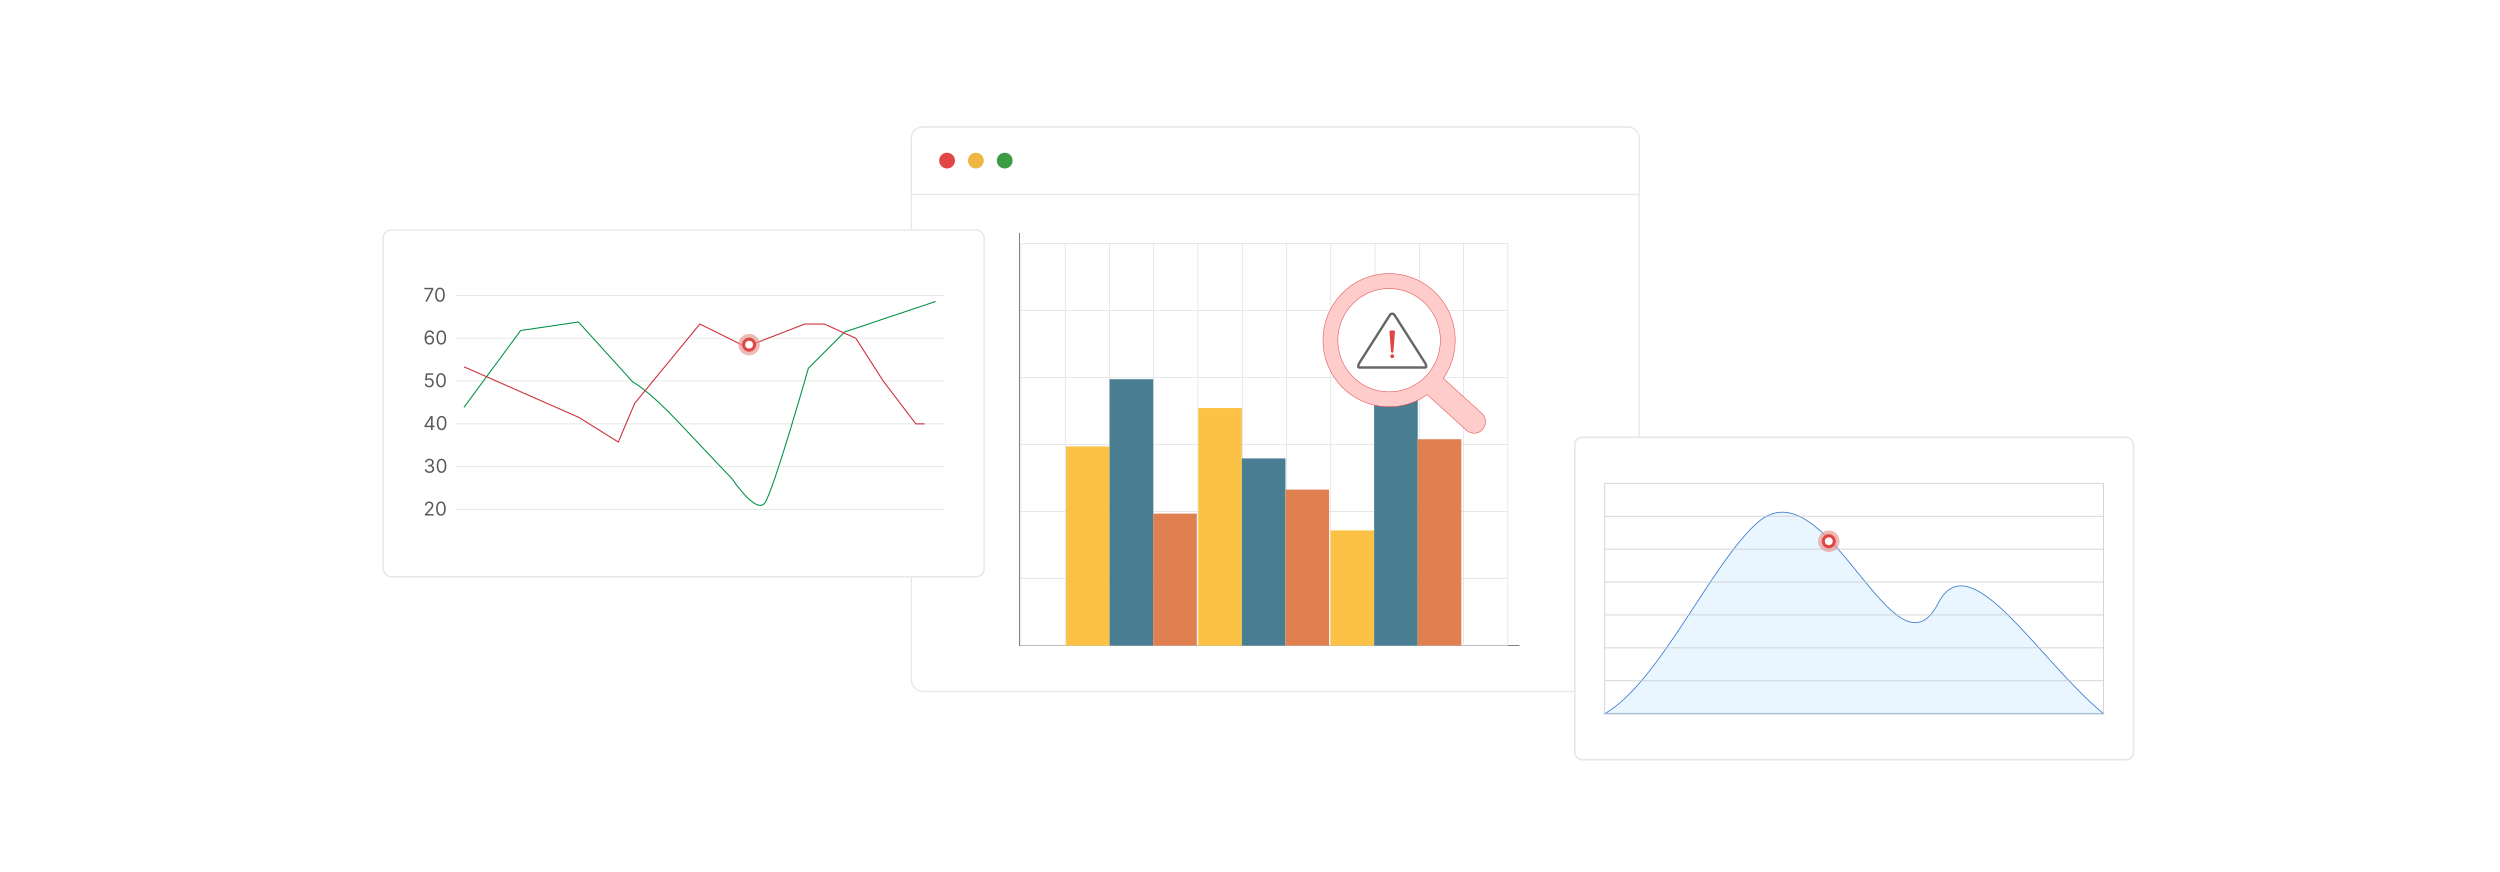<?xml version="1.0" encoding="UTF-8"?><svg id="Layer_1" xmlns="http://www.w3.org/2000/svg" xmlns:xlink="http://www.w3.org/1999/xlink" viewBox="0 0 860 300"><defs><filter id="drop-shadow-1" filterUnits="userSpaceOnUse"><feOffset dx="2" dy="2"/><feGaussianBlur result="blur" stdDeviation="4"/><feFlood flood-color="#333" flood-opacity=".1"/><feComposite in2="blur" operator="in"/><feComposite in="SourceGraphic"/></filter><filter id="drop-shadow-2" filterUnits="userSpaceOnUse"><feOffset dx="3.045" dy="3.045"/><feGaussianBlur result="blur-2" stdDeviation="6.09"/><feFlood flood-color="#333" flood-opacity=".1"/><feComposite in2="blur-2" operator="in"/><feComposite in="SourceGraphic"/></filter><filter id="drop-shadow-3" filterUnits="userSpaceOnUse"><feOffset dx="2.69" dy="2.69"/><feGaussianBlur result="blur-3" stdDeviation="5.38"/><feFlood flood-color="#333" flood-opacity=".1"/><feComposite in2="blur-3" operator="in"/><feComposite in="SourceGraphic"/></filter><filter id="drop-shadow-4" filterUnits="userSpaceOnUse"><feOffset dx="2" dy="2"/><feGaussianBlur result="blur-4" stdDeviation="3"/><feFlood flood-color="#333" flood-opacity=".09"/><feComposite in2="blur-4" operator="in"/><feComposite in="SourceGraphic"/></filter><filter id="drop-shadow-5" filterUnits="userSpaceOnUse"><feOffset dx=".624" dy=".624"/><feGaussianBlur result="blur-5" stdDeviation="1.247"/><feFlood flood-color="#333" flood-opacity=".1"/><feComposite in2="blur-5" operator="in"/><feComposite in="SourceGraphic"/></filter></defs><rect y="0" width="860" height="300" rx="5" ry="5" fill="#fff" stroke-width="0"/><g filter="url(#drop-shadow-1)"><rect x="311.516" y="41.709" width="250.369" height="194.171" rx="3.826" ry="3.826" fill="#fff" stroke="#e6e7e7" stroke-miterlimit="10" stroke-width=".445"/><path d="M561.885,45.538v19.358h-250.368v-19.358c0-2.119,1.714-3.826,3.826-3.826h242.717c2.112,0,3.826,1.706,3.826,3.826Z" fill="#fff" stroke="#e6e7e7" stroke-miterlimit="10" stroke-width=".445"/><circle cx="323.789" cy="53.249" r="2.717" fill="#e04646" stroke-width="0"/><circle cx="333.705" cy="53.249" r="2.717" fill="#efb643" stroke-width="0"/><circle cx="343.622" cy="53.249" r="2.717" fill="#3d9b43" stroke-width="0"/></g><g filter="url(#drop-shadow-2)"><rect x="538.683" y="147.391" width="192.187" height="110.9" rx="2.533" ry="2.533" fill="#fff" stroke="#e6e7e7" stroke-miterlimit="10" stroke-width=".566"/><path d="M720.563,242.471h-171.574c18.781-10.83,36.488-51.369,52.362-65.588,23.804-21.328,47.287,56.923,62.337,27.592,10.873-21.181,34.129,19.179,56.875,37.996Z" fill="#e9f6ff" stroke="#3878cb" stroke-miterlimit="10" stroke-width=".283"/><rect x="548.989" y="163.211" width="171.574" height="79.26" fill="none" stroke="#c6c8c9" stroke-miterlimit="10" stroke-width=".256"/><line x1="548.989" y1="231.148" x2="720.563" y2="231.148" fill="none" stroke="#c6c8c9" stroke-miterlimit="10" stroke-width=".256"/><line x1="548.989" y1="219.825" x2="720.563" y2="219.825" fill="none" stroke="#c6c8c9" stroke-miterlimit="10" stroke-width=".256"/><line x1="548.989" y1="208.502" x2="720.563" y2="208.502" fill="none" stroke="#c6c8c9" stroke-miterlimit="10" stroke-width=".256"/><line x1="548.989" y1="197.179" x2="720.563" y2="197.179" fill="none" stroke="#c6c8c9" stroke-miterlimit="10" stroke-width=".256"/><line x1="548.989" y1="185.856" x2="720.563" y2="185.856" fill="none" stroke="#c6c8c9" stroke-miterlimit="10" stroke-width=".256"/><line x1="548.989" y1="174.534" x2="720.563" y2="174.534" fill="none" stroke="#c6c8c9" stroke-miterlimit="10" stroke-width=".256"/><circle cx="626.064" cy="183.139" r="3.71" fill="#e5978f" opacity=".65" stroke-width="0"/><circle cx="626.064" cy="183.139" r="2.421" fill="#e04646" stroke-width="0"/><circle cx="626.064" cy="183.139" r="1.345" fill="#fff" stroke-width="0"/></g><g filter="url(#drop-shadow-3)"><rect x="129.13" y="76.439" width="206.724" height="119.289" rx="2.725" ry="2.725" fill="#fff" stroke="#e6e7e7" stroke-miterlimit="10" stroke-width=".5"/><line x1="154.063" y1="172.532" x2="322.032" y2="172.532" fill="#fff" stroke="#e6e7e7" stroke-miterlimit="10" stroke-width=".336"/><path d="M143.449,174.656v-.421l1.579-1.728c.185-.202.338-.378.458-.528s.209-.292.268-.426c.059-.133.087-.273.087-.419,0-.168-.04-.314-.12-.436s-.19-.219-.328-.285c-.139-.067-.294-.101-.467-.101-.184,0-.344.038-.48.113-.136.075-.241.181-.315.316-.073.136-.11.294-.11.477h-.552c0-.28.065-.526.194-.738.129-.212.306-.377.529-.495.223-.118.474-.178.753-.178.28,0,.528.06.745.178s.386.278.509.478c.123.201.185.425.185.671,0,.176-.031.348-.094.515-.064.168-.173.353-.327.559-.155.205-.37.454-.644.749l-1.075,1.149v.037h2.224v.514h-3.018Z" fill="#58595b" stroke-width="0"/><path d="M148.99,174.721c-.352,0-.651-.096-.899-.288s-.436-.473-.567-.839c-.131-.367-.196-.81-.196-1.33,0-.518.065-.959.197-1.326.132-.366.321-.646.57-.841.248-.193.547-.291.895-.291s.647.098.895.291c.249.194.439.475.57.841.132.367.197.809.197,1.326,0,.519-.065.963-.196,1.33-.131.366-.32.646-.567.839-.248.192-.548.288-.899.288ZM148.99,174.208c.349,0,.62-.168.812-.505.193-.336.29-.815.29-1.438,0-.415-.044-.768-.132-1.059s-.215-.513-.379-.666c-.164-.152-.361-.229-.592-.229-.346,0-.616.17-.81.511-.194.34-.292.82-.292,1.442,0,.414.044.766.131,1.056.087.289.213.51.377.661.164.15.362.227.595.227Z" fill="#58595b" stroke-width="0"/><line x1="154.063" y1="157.819" x2="322.031" y2="157.819" fill="#fff" stroke="#e6e7e7" stroke-miterlimit="10" stroke-width=".336"/><path d="M145.064,160.006c-.308,0-.582-.053-.823-.159-.24-.105-.432-.253-.572-.442s-.218-.409-.23-.66h.588c.013.154.065.287.159.398s.216.197.366.258c.151.061.319.092.503.092.205,0,.388-.036.546-.107.159-.072.284-.172.374-.299.091-.128.136-.276.136-.444,0-.176-.044-.331-.131-.466s-.215-.24-.383-.316c-.169-.076-.374-.114-.617-.114h-.383v-.515h.383c.19,0,.357-.034.501-.102.144-.068.257-.165.339-.29.082-.124.123-.271.123-.439,0-.162-.036-.303-.107-.423-.072-.12-.173-.214-.303-.28-.13-.067-.283-.101-.459-.101-.165,0-.32.03-.466.09s-.265.146-.356.26c-.092.112-.142.248-.149.407h-.56c.009-.251.085-.471.227-.66s.327-.337.557-.442.482-.159.758-.159c.296,0,.55.06.762.179s.375.276.488.471c.114.195.171.405.171.631,0,.27-.07.499-.212.69-.141.19-.332.321-.573.395v.037c.302.05.538.178.708.385.17.206.255.461.255.765,0,.26-.071.493-.212.699-.141.207-.333.369-.576.487-.242.118-.519.178-.829.178Z" fill="#58595b" stroke-width="0"/><path d="M149.194,160.006c-.352,0-.651-.096-.899-.288s-.436-.473-.567-.839c-.131-.367-.196-.81-.196-1.33,0-.518.065-.959.197-1.326.132-.366.321-.646.57-.841.248-.193.547-.291.895-.291s.647.098.895.291c.249.194.439.475.57.841.132.367.197.809.197,1.326,0,.519-.065.963-.196,1.33-.131.366-.32.646-.567.839-.248.192-.548.288-.899.288ZM149.194,159.493c.349,0,.62-.168.812-.505.193-.336.29-.815.29-1.438,0-.415-.044-.768-.132-1.059s-.215-.513-.379-.666c-.164-.152-.361-.229-.592-.229-.346,0-.616.17-.81.511-.194.34-.292.82-.292,1.442,0,.414.044.766.131,1.056.087.289.213.51.377.661.164.15.362.227.595.227Z" fill="#58595b" stroke-width="0"/><line x1="154.063" y1="143.105" x2="322.031" y2="143.105" fill="#fff" stroke="#e6e7e7" stroke-miterlimit="10" stroke-width=".336"/><path d="M143.336,144.247v-.477l2.103-3.326h.346v.738h-.233l-1.589,2.514v.037h2.831v.514h-3.457ZM145.588,145.228v-4.784h.552v4.784h-.552Z" fill="#58595b" stroke-width="0"/><path d="M149.232,145.294c-.352,0-.651-.096-.899-.288s-.436-.473-.567-.839c-.131-.367-.196-.81-.196-1.33,0-.518.065-.959.197-1.326.132-.366.321-.646.57-.841.248-.193.547-.291.895-.291s.647.098.895.291c.249.194.439.475.57.841.132.367.197.809.197,1.326,0,.519-.065.963-.196,1.33-.131.366-.32.646-.567.839-.248.192-.548.288-.899.288ZM149.232,144.78c.349,0,.62-.168.812-.505.193-.336.29-.815.29-1.438,0-.415-.044-.768-.132-1.059s-.215-.513-.379-.666c-.164-.152-.361-.229-.592-.229-.346,0-.616.17-.81.511-.194.34-.292.82-.292,1.442,0,.414.044.766.131,1.056.087.289.213.51.377.661.164.15.362.227.595.227Z" fill="#58595b" stroke-width="0"/><line x1="154.063" y1="128.392" x2="322.032" y2="128.392" fill="#fff" stroke="#e6e7e7" stroke-miterlimit="10" stroke-width=".336"/><path d="M144.944,130.581c-.274,0-.52-.055-.74-.163-.22-.109-.396-.259-.528-.449-.132-.19-.205-.406-.217-.649h.56c.021.217.12.396.295.536.176.142.386.212.63.212.196,0,.371-.046.524-.138s.274-.219.362-.38.132-.344.132-.548c0-.209-.046-.396-.137-.56s-.216-.294-.375-.389-.34-.144-.544-.144c-.146-.002-.297.021-.451.066s-.281.104-.381.176l-.542-.065.29-2.354h2.485v.515h-2l-.168,1.41h.028c.098-.077.221-.143.369-.193.147-.052.302-.077.462-.077.293,0,.555.069.784.209s.41.33.542.571.197.517.197.826c0,.306-.068.578-.204.816-.137.239-.324.428-.562.565s-.509.207-.812.207Z" fill="#58595b" stroke-width="0"/><path d="M149.009,130.581c-.352,0-.651-.096-.899-.288s-.436-.473-.567-.839c-.131-.367-.196-.81-.196-1.33,0-.518.065-.959.197-1.326.132-.366.321-.646.57-.841.248-.193.547-.291.895-.291s.647.098.895.291c.249.194.439.475.57.841.132.367.197.809.197,1.326,0,.519-.065.963-.196,1.33-.131.366-.32.646-.567.839-.248.192-.548.288-.899.288ZM149.009,130.067c.349,0,.62-.168.812-.505.193-.336.29-.815.29-1.438,0-.415-.044-.768-.132-1.059s-.215-.513-.379-.666c-.164-.152-.361-.229-.592-.229-.346,0-.616.17-.81.511-.194.34-.292.82-.292,1.442,0,.414.044.766.131,1.056.087.289.213.51.377.661.164.15.362.227.595.227Z" fill="#58595b" stroke-width="0"/><line x1="154.063" y1="113.678" x2="322.031" y2="113.678" fill="#fff" stroke="#e6e7e7" stroke-miterlimit="10" stroke-width=".336"/><path d="M145.037,115.867c-.196-.003-.393-.041-.589-.112s-.375-.192-.537-.363c-.162-.17-.292-.401-.391-.693-.098-.292-.146-.659-.146-1.102,0-.424.039-.799.119-1.127.079-.328.194-.605.346-.829.15-.226.333-.397.547-.513.215-.117.456-.176.726-.176.268,0,.507.054.716.16.21.106.381.255.513.445.133.19.219.408.257.656h-.569c-.053-.215-.156-.394-.309-.535s-.355-.212-.607-.212c-.37,0-.662.161-.875.483-.212.322-.319.774-.321,1.356h.038c.087-.132.19-.245.311-.34.121-.094.254-.167.4-.218.146-.052.302-.077.465-.077.274,0,.525.068.753.204.227.137.409.324.546.564.138.238.206.513.206.82,0,.296-.066.566-.199.812-.132.245-.317.44-.557.584-.239.144-.519.214-.842.211ZM145.037,115.353c.196,0,.372-.049.528-.147.157-.098.28-.23.372-.395.091-.165.137-.349.137-.552,0-.197-.044-.378-.133-.54-.088-.163-.208-.293-.361-.39s-.328-.144-.524-.144c-.148,0-.286.029-.414.088-.127.059-.239.138-.335.239s-.171.217-.226.347-.081.267-.081.41c0,.19.044.367.134.532s.213.299.369.399c.156.102.334.152.534.152Z" fill="#58595b" stroke-width="0"/><path d="M149.11,115.867c-.352,0-.651-.096-.899-.288s-.436-.473-.567-.839c-.131-.367-.196-.81-.196-1.33,0-.518.065-.959.197-1.326.132-.366.321-.646.57-.841.248-.193.547-.291.895-.291s.647.098.895.291c.249.194.439.475.57.841.132.367.197.809.197,1.326,0,.519-.065.963-.196,1.33-.131.366-.32.646-.567.839-.248.192-.548.288-.899.288ZM149.11,115.353c.349,0,.62-.168.812-.505.193-.336.29-.815.29-1.438,0-.415-.044-.768-.132-1.059s-.215-.513-.379-.666c-.164-.152-.361-.229-.592-.229-.346,0-.616.17-.81.511-.194.34-.292.82-.292,1.442,0,.414.044.766.131,1.056.087.289.213.51.377.661.164.15.362.227.595.227Z" fill="#58595b" stroke-width="0"/><line x1="322.031" y1="98.965" x2="154.062" y2="98.965" fill="#fff" stroke="#e6e7e7" stroke-miterlimit="10" stroke-width=".336"/><path d="M143.597,101.088l2.14-4.232v-.037h-2.467v-.515h3.065v.542l-2.131,4.242h-.607Z" fill="#58595b" stroke-width="0"/><path d="M148.662,101.154c-.352,0-.651-.096-.899-.288s-.436-.473-.567-.839c-.131-.367-.196-.81-.196-1.33,0-.518.065-.959.197-1.326.132-.366.321-.646.57-.841.248-.193.547-.291.895-.291s.647.098.895.291c.249.194.439.475.57.841.132.367.197.809.197,1.326,0,.519-.065.963-.196,1.33-.131.366-.32.646-.567.839-.248.192-.548.288-.899.288ZM148.662,100.64c.349,0,.62-.168.812-.505.193-.336.29-.815.29-1.438,0-.415-.044-.768-.132-1.059s-.215-.513-.379-.666c-.164-.152-.361-.229-.592-.229-.346,0-.616.17-.81.511-.194.34-.292.82-.292,1.442,0,.414.044.766.131,1.056.087.289.213.51.377.661.164.15.362.227.595.227Z" fill="#58595b" stroke-width="0"/><path d="M156.913,137.435l19.496-26.433,19.871-2.928,18.747,20.682s4.875,2.25,16.122,14.247c11.248,11.998,17.997,19.01,17.997,19.01,0,0,8.248,12.404,11.248,8.32,2.999-4.084,14.997-46.361,14.997-46.361l12.481-12.481,31.309-10.48" fill="none" stroke="#009146" stroke-miterlimit="10" stroke-width=".367"/><polyline points="156.913 123.494 196.507 140.933 210.005 149.374 215.629 136.084 238.047 108.781 253.872 116.624 274.118 108.781 280.867 108.781 291.74 113.695 301.113 128.344 312.361 143.122 315.36 143.122" fill="none" stroke="#cd2b37" stroke-miterlimit="10" stroke-width=".367"/><circle cx="255" cy="115.867" r="3.71" fill="#e5978f" opacity=".65" stroke-width="0"/><circle cx="255" cy="115.867" r="2.421" fill="#e04646" stroke-width="0"/><circle cx="255" cy="115.867" r="1.345" fill="#fff" stroke-width="0"/></g><line x1="350.701" y1="80.102" x2="350.701" y2="222.084" fill="none" stroke="#414042" stroke-miterlimit="10" stroke-width=".227"/><line x1="522.701" y1="222.084" x2="350.701" y2="222.084" fill="none" stroke="#414042" stroke-miterlimit="10" stroke-width=".227"/><rect x="351.201" y="83.817" width="167.5" height="138.267" fill="none" stroke="#dbdcdd" stroke-miterlimit="10" stroke-width=".227"/><line x1="351.201" y1="199.04" x2="518.701" y2="199.04" fill="none" stroke="#dbdcdd" stroke-miterlimit="10" stroke-width=".227"/><line x1="351.201" y1="175.995" x2="518.701" y2="175.995" fill="none" stroke="#dbdcdd" stroke-miterlimit="10" stroke-width=".227"/><line x1="351.201" y1="152.951" x2="518.701" y2="152.951" fill="none" stroke="#dbdcdd" stroke-miterlimit="10" stroke-width=".227"/><line x1="351.201" y1="129.906" x2="518.701" y2="129.906" fill="none" stroke="#dbdcdd" stroke-miterlimit="10" stroke-width=".227"/><line x1="351.201" y1="106.862" x2="518.701" y2="106.862" fill="none" stroke="#dbdcdd" stroke-miterlimit="10" stroke-width=".227"/><line x1="503.474" y1="83.817" x2="503.474" y2="222.084" fill="none" stroke="#dbdcdd" stroke-miterlimit="10" stroke-width=".227"/><line x1="488.246" y1="83.817" x2="488.246" y2="222.084" fill="none" stroke="#dbdcdd" stroke-miterlimit="10" stroke-width=".227"/><line x1="473.019" y1="83.817" x2="473.019" y2="222.084" fill="none" stroke="#dbdcdd" stroke-miterlimit="10" stroke-width=".227"/><line x1="457.792" y1="83.817" x2="457.792" y2="222.084" fill="none" stroke="#dbdcdd" stroke-miterlimit="10" stroke-width=".227"/><line x1="442.565" y1="83.817" x2="442.565" y2="222.084" fill="none" stroke="#dbdcdd" stroke-miterlimit="10" stroke-width=".227"/><line x1="427.337" y1="83.817" x2="427.337" y2="222.084" fill="none" stroke="#dbdcdd" stroke-miterlimit="10" stroke-width=".227"/><line x1="412.11" y1="83.817" x2="412.11" y2="222.084" fill="none" stroke="#dbdcdd" stroke-miterlimit="10" stroke-width=".227"/><line x1="396.883" y1="83.817" x2="396.883" y2="222.084" fill="none" stroke="#dbdcdd" stroke-miterlimit="10" stroke-width=".227"/><line x1="381.655" y1="83.817" x2="381.655" y2="222.084" fill="none" stroke="#dbdcdd" stroke-miterlimit="10" stroke-width=".227"/><line x1="366.428" y1="83.817" x2="366.428" y2="222.084" fill="none" stroke="#dbdcdd" stroke-miterlimit="10" stroke-width=".227"/><rect x="366.701" y="153.57" width="15" height="68.514" fill="#fcc246" stroke-width="0"/><rect x="381.701" y="130.456" width="15" height="91.628" fill="#497d91" stroke-width="0"/><rect x="396.701" y="176.683" width="15" height="45.401" fill="#e07f4f" stroke-width="0"/><rect x="412.201" y="140.362" width="15" height="81.722" fill="#fcc246" stroke-width="0"/><rect x="427.201" y="157.697" width="15" height="64.387" fill="#497d91" stroke-width="0"/><rect x="442.201" y="168.428" width="15" height="53.656" fill="#e07f4f" stroke-width="0"/><rect x="457.701" y="182.461" width="15" height="39.623" fill="#fcc246" stroke-width="0"/><rect x="472.701" y="123.853" width="15" height="98.231" fill="#497d91" stroke-width="0"/><rect x="487.701" y="151.093" width="15" height="70.991" fill="#e07f4f" stroke-width="0"/><g filter="url(#drop-shadow-4)"><g filter="url(#drop-shadow-5)"><rect x="455.305" y="96.431" width="41.982" height="37.783" rx="18.892" ry="18.892" fill="#fff" stroke="#e04646" stroke-miterlimit="10" stroke-width=".227"/><path d="M476.69,105.897c-.033-.053-.075-.092-.127-.117-.066-.032-.155-.048-.268-.048s-.201.016-.268.048c-.052.025-.094.064-.127.117-.003.005-.006.009-.009.014l-10.578,16.593h0c-.059.096-.112.208-.157.336-.048.136-.087.289-.118.458-.004.025-.008.049-.01.071h22.533c-.002-.023-.005-.047-.01-.071-.031-.169-.07-.321-.118-.458-.045-.128-.097-.239-.157-.336l-.002-.004-10.582-16.599-.004-.005h0ZM476.928,105.023c.198.096.357.24.476.433h0l10.578,16.593c.003.004.006.009.009.014.092.149.171.316.236.5.062.176.112.37.151.583.019.102.028.193.028.273,0,.193-.047.357-.141.49-.108.154-.262.249-.459.286-.059.011-.116.017-.172.017h-22.678c-.056,0-.113-.005-.172-.017-.198-.037-.351-.132-.459-.286-.094-.134-.141-.297-.141-.49,0-.08.009-.171.029-.273.039-.212.089-.407.151-.583.065-.185.143-.351.236-.5l0.0 0.0.003-.005,10.582-16.599.002-.004c.119-.193.277-.337.476-.433.184-.089.395-.134.633-.134s.449.045.633.134h0Z" fill="#666" stroke-width="0"/><path d="M475.67,120.172c-.033-.08-.05-.166-.05-.258,0-.092.017-.178.05-.258.033-.079.082-.152.148-.218v-0h0l0-0c.066-.066.139-.115.218-.148.08-.033.166-.05.258-.05.093,0,.179.017.259.05.078.033.15.081.215.145.001.001.002.002.004.003.066.066.115.138.148.218s.05.166.05.258c0,.092-.017.178-.05.258-.033.08-.083.152-.148.218-.066.066-.139.116-.219.15-.08.033-.166.05-.259.05-.092,0-.178-.017-.258-.051-.078-.033-.15-.081-.215-.146-.001-.001-.002-.002-.004-.004-.066-.066-.115-.138-.148-.218h0Z" fill="#e04646" stroke-width="0"/><path d="M476.714,118.377c-.001.159-.112.259-.255.302-.052.016-.108.024-.163.024s-.111-.008-.163-.024c-.143-.043-.255-.143-.255-.302l-.536-7.009c0-.002-0-.003-0-.005h0c0-.172.256-.276.583-.316.118-.015.245-.022.372-.022s.254.007.372.022c.327.041.583.145.583.316,0,.003-0.0.005-0.0.008l-.536,7.006h0Z" fill="#e04646" stroke-width="0"/></g><path d="M475.852,92.121h.007v.003c6.277.002,11.962,2.567,16.075,6.713,4.107,4.14,6.651,9.862,6.655,16.182h.003v.034h-.003c-.002,2.547-.417,4.999-1.18,7.285-.128.384-.262.752-.399,1.104v.003c-.658,1.678-1.508,3.264-2.523,4.724l13.23,11.981.008.007.071.067.005.005c.747.716,1.154,1.676,1.205,2.649.05.963-.247,1.947-.9,2.737l-.005.007-.08.093-.016.016-.066.073-.007.01c-.712.753-1.662,1.161-2.63,1.213-.954.051-1.932-.247-2.716-.907l-.007-.005-.093-.08-.013-.011-13.532-12.254c-.4.284-.809.554-1.222.809-.561.346-1.142.672-1.735.97-3.048,1.532-6.491,2.394-10.132,2.394v.003h-.007v-.003c-6.277-.002-11.963-2.567-16.076-6.713-4.108-4.14-6.651-9.863-6.655-16.181h-.003v-.022h.003c.002-6.325,2.548-12.053,6.662-16.198,4.109-4.137,9.788-6.7,16.06-6.705v-.003h.015ZM475.859,97.259v.003h-.022v-.003c-4.861.003-9.268,1.994-12.458,5.207-3.189,3.213-5.167,7.657-5.168,12.561h.003v.022h-.003c.003,4.898,1.978,9.336,5.168,12.551,3.189,3.214,7.6,5.207,12.466,5.208v-.003h.022v.003c4.861-.003,9.266-1.993,12.457-5.207,3.189-3.213,5.167-7.656,5.168-12.559h-.003v-.022h.003c-.003-4.898-1.979-9.338-5.167-12.552-3.189-3.214-7.598-5.207-12.466-5.208h0Z" fill="#fcc" stroke="#e04646" stroke-miterlimit="10" stroke-width=".18"/></g></svg>